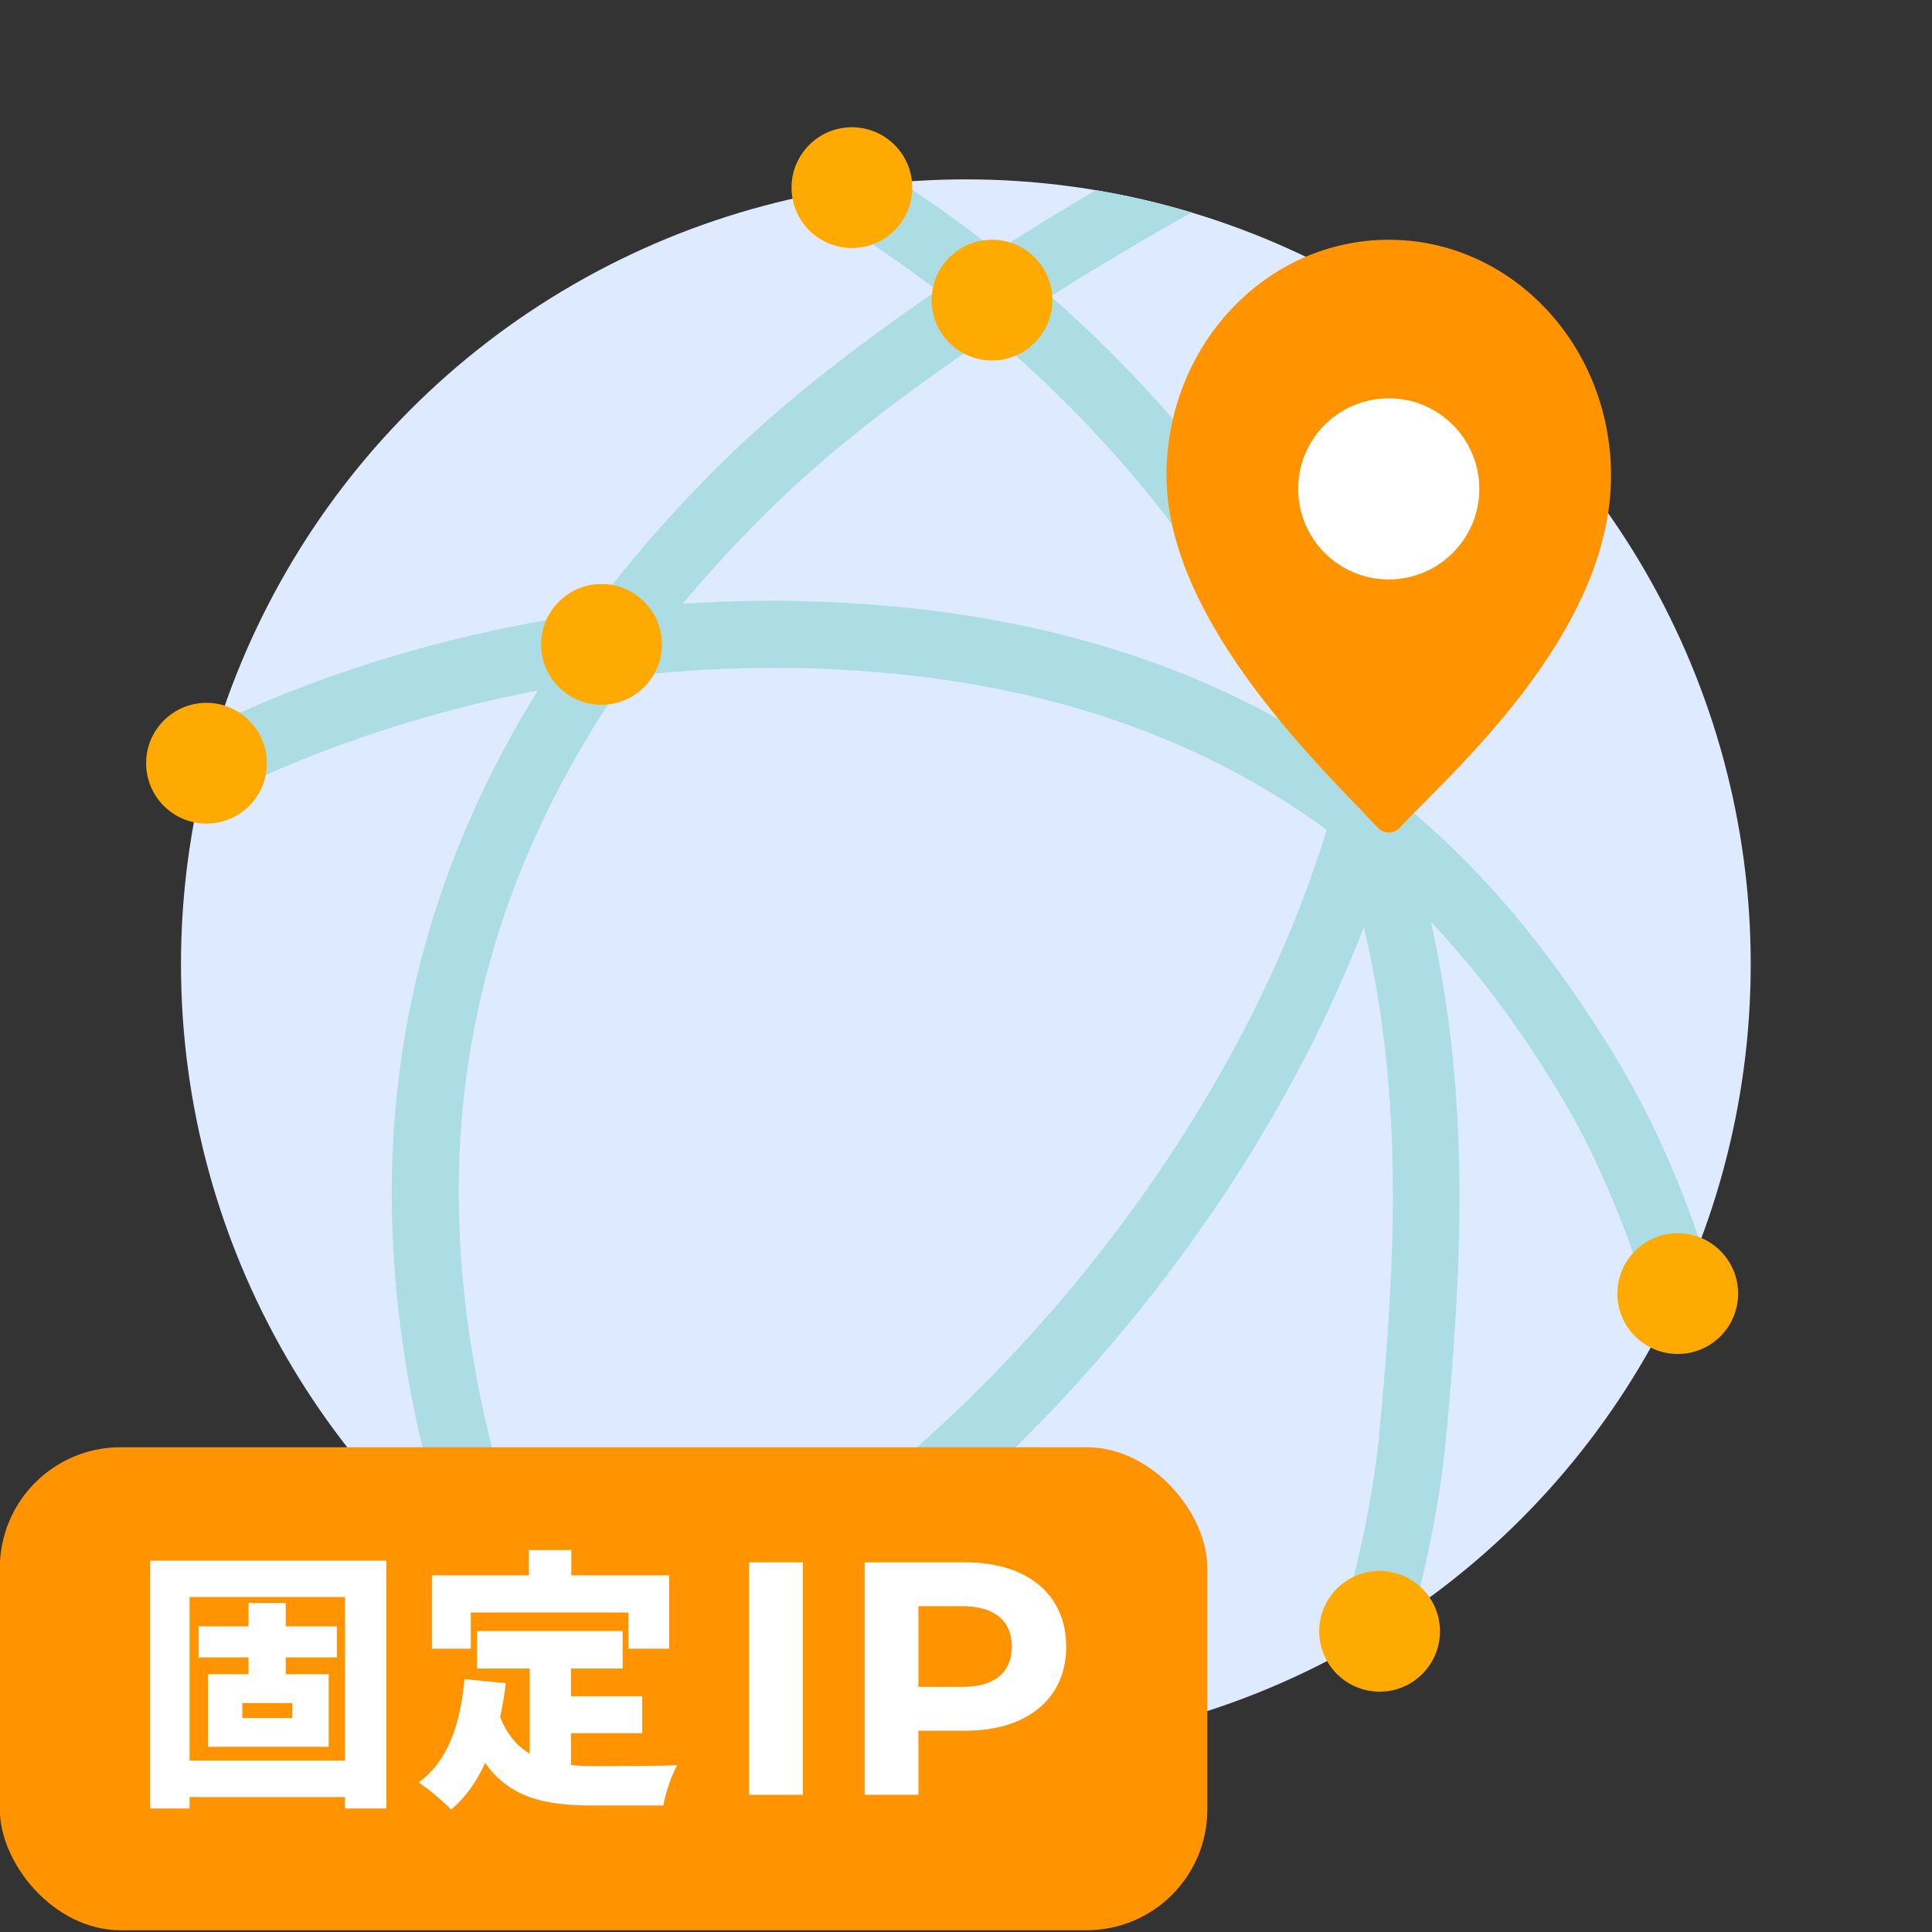 <?xml version="1.0" encoding="UTF-8"?><svg id="b" xmlns="http://www.w3.org/2000/svg" width="128" height="128" xmlns:xlink="http://www.w3.org/1999/xlink" viewBox="0 0 128 128"><rect x="0" y="0" width="128" height="128" fill="#333333" stroke="none"/><defs><clipPath id="d"><circle cx="63.99" cy="63.883" r="52" fill="none"/></clipPath></defs><g id="c"><circle cx="63.99" cy="63.883" r="52" fill="#deeaff"/><g clip-path="url(#d)"><path d="M114.993,91.339c-.073-.46-1.867-11.384-8.14-21.602-3.167-5.159-7.48-11.16-13.843-16.431,7.278-26.002,7.147-33.017,7.138-33.306-.041-1.215-1.065-2.167-2.267-2.133-1.216.029-2.181,1.042-2.163,2.257.001.064.01,6.084-5.608,27.006-1.243-2.748-2.692-5.534-4.395-8.369-4.802-7.994-10.618-14.312-16.101-19.133,6.486-4.095,11.68-6.826,11.779-6.877,1.085-.567,1.504-1.906.937-2.99-.566-1.085-1.904-1.506-2.99-.939-.435.227-6.265,3.292-13.312,7.817-7.914-6.253-14.401-9.208-14.882-9.422-1.118-.5-2.426.003-2.925,1.12-.499,1.117.002,2.427,1.119,2.927.106.047,5.686,2.599,12.746,7.982-4.753,3.241-9.697,6.987-13.708,10.873-3.497,3.389-6.576,6.9-9.263,10.516-17.464,2.422-28.704,9.335-29.333,9.73-1.036.65-1.348,2.016-.699,3.052.649,1.036,2.017,1.352,3.053.702.133-.083,9.201-5.635,23.5-8.377-5.075,8.173-8.185,16.852-9.256,25.962-2.804,23.864,9.113,44.138,9.621,44.989.415.694,1.149,1.08,1.904,1.08.386,0,.778-.101,1.133-.313,1.051-.627,1.394-1.987.769-3.038-.015-.026-.228-.389-.574-1.039,9.651-2.379,20.772-9.681,30.75-20.25,9.02-9.554,16.09-20.608,20.378-31.713,2.681,11.36,2.094,22.232,1.002,33.724-1.219,12.818-8.975,31.5-9.053,31.687-.472,1.13.061,2.428,1.19,2.899.279.116.569.172.854.172.867,0,1.69-.512,2.045-1.362.33-.789,8.093-19.484,9.376-32.977,1.078-11.347,1.691-22.63-.975-34.483,3.51,3.702,6.168,7.539,8.277,10.974,5.796,9.442,7.524,19.878,7.54,19.98.174,1.091,1.115,1.868,2.186,1.868.116,0,.233-.009.351-.028,1.209-.192,2.032-1.328,1.839-2.537ZM51.462,33.304c4.09-3.964,9.311-7.84,14.242-11.138,5.492,4.674,11.428,10.917,16.21,18.878,1.466,2.441,2.739,4.837,3.843,7.197-6.688-3.9-15.078-6.886-25.75-7.984-5.228-.537-10.17-.564-14.774-.253,1.897-2.281,3.973-4.516,6.228-6.702ZM37.247,109.299c-3.267-7.3-8.29-21.542-6.465-37.075,1.135-9.657,4.745-18.826,10.761-27.395,5.475-.651,11.526-.828,18.01-.162,12.426,1.278,21.527,5.31,28.347,10.319-8.248,26.882-33.192,50.629-50.654,54.313Z" fill="#acdde5"/></g><circle cx="56.441" cy="12.431" r="4" fill="#fa0"/><circle cx="65.723" cy="19.883" r="4" fill="#fa0"/><circle cx="39.851" cy="42.692" r="4" fill="#fa0"/><circle cx="13.681" cy="50.564" r="4" fill="#fa0"/><circle cx="111.155" cy="85.704" r="4" fill="#fa0"/><circle cx="91.402" cy="108.077" r="4" fill="#fa0"/><path d="M106.736,31.509c0,10.641-10.938,19.974-13.961,23.297-.424.466-1.108.466-1.532,0-3.023-3.323-13.961-13.386-13.961-23.297,0-8.63,6.594-15.625,14.727-15.625s14.727,6.996,14.727,15.625Z" fill="#ff9300"/><rect x="-.01" y="95.883" width="80" height="32" rx="8" ry="8" fill="#ff9300"/><path d="M25.594,103.396v16.421h-2.736v-.757h-10.3v.757h-2.61v-16.421h15.646ZM22.858,116.647v-10.84h-10.3v10.84h10.3ZM18.932,109.806v1.116h2.845v4.808h-7.994v-4.808h2.683v-1.116h-3.312v-2.053h3.312v-1.549h2.467v1.549h3.386v2.053h-3.386ZM19.365,112.83h-3.313v.99h3.313v-.99Z" fill="#fff"/><path d="M37.832,116.936c.504.054,1.026.072,1.566.072,1.135,0,4.069,0,5.474-.055-.378.612-.792,1.873-.918,2.665h-4.699c-3.133,0-5.492-.504-7.112-2.827-.559,1.243-1.297,2.287-2.251,3.098-.432-.469-1.548-1.405-2.16-1.801,1.927-1.368,2.772-3.835,3.043-6.842l2.736.27c-.09.774-.216,1.53-.378,2.232.468,1.188,1.135,1.945,1.963,2.431v-5.635h-3.493v-2.485h9.65v2.485h-3.421v1.836h4.718v2.449h-4.718v2.106ZM31.189,109.229h-2.575v-4.861h6.428v-1.675h2.81v1.675h6.481v4.861h-2.7v-2.396h-10.443v2.396Z" fill="#fff"/><path d="M49.627,103.509h3.564v15.402h-3.564v-15.402Z" fill="#fff"/><path d="M70.639,109.098c0,3.433-2.574,5.566-6.688,5.566h-3.103v4.247h-3.564v-15.402h6.667c4.114,0,6.688,2.135,6.688,5.589ZM67.031,109.098c0-1.694-1.1-2.685-3.278-2.685h-2.904v5.347h2.904c2.179,0,3.278-.99,3.278-2.662Z" fill="#fff"/><circle cx="92.009" cy="32.389" r="6" fill="#fff"/></g></svg>